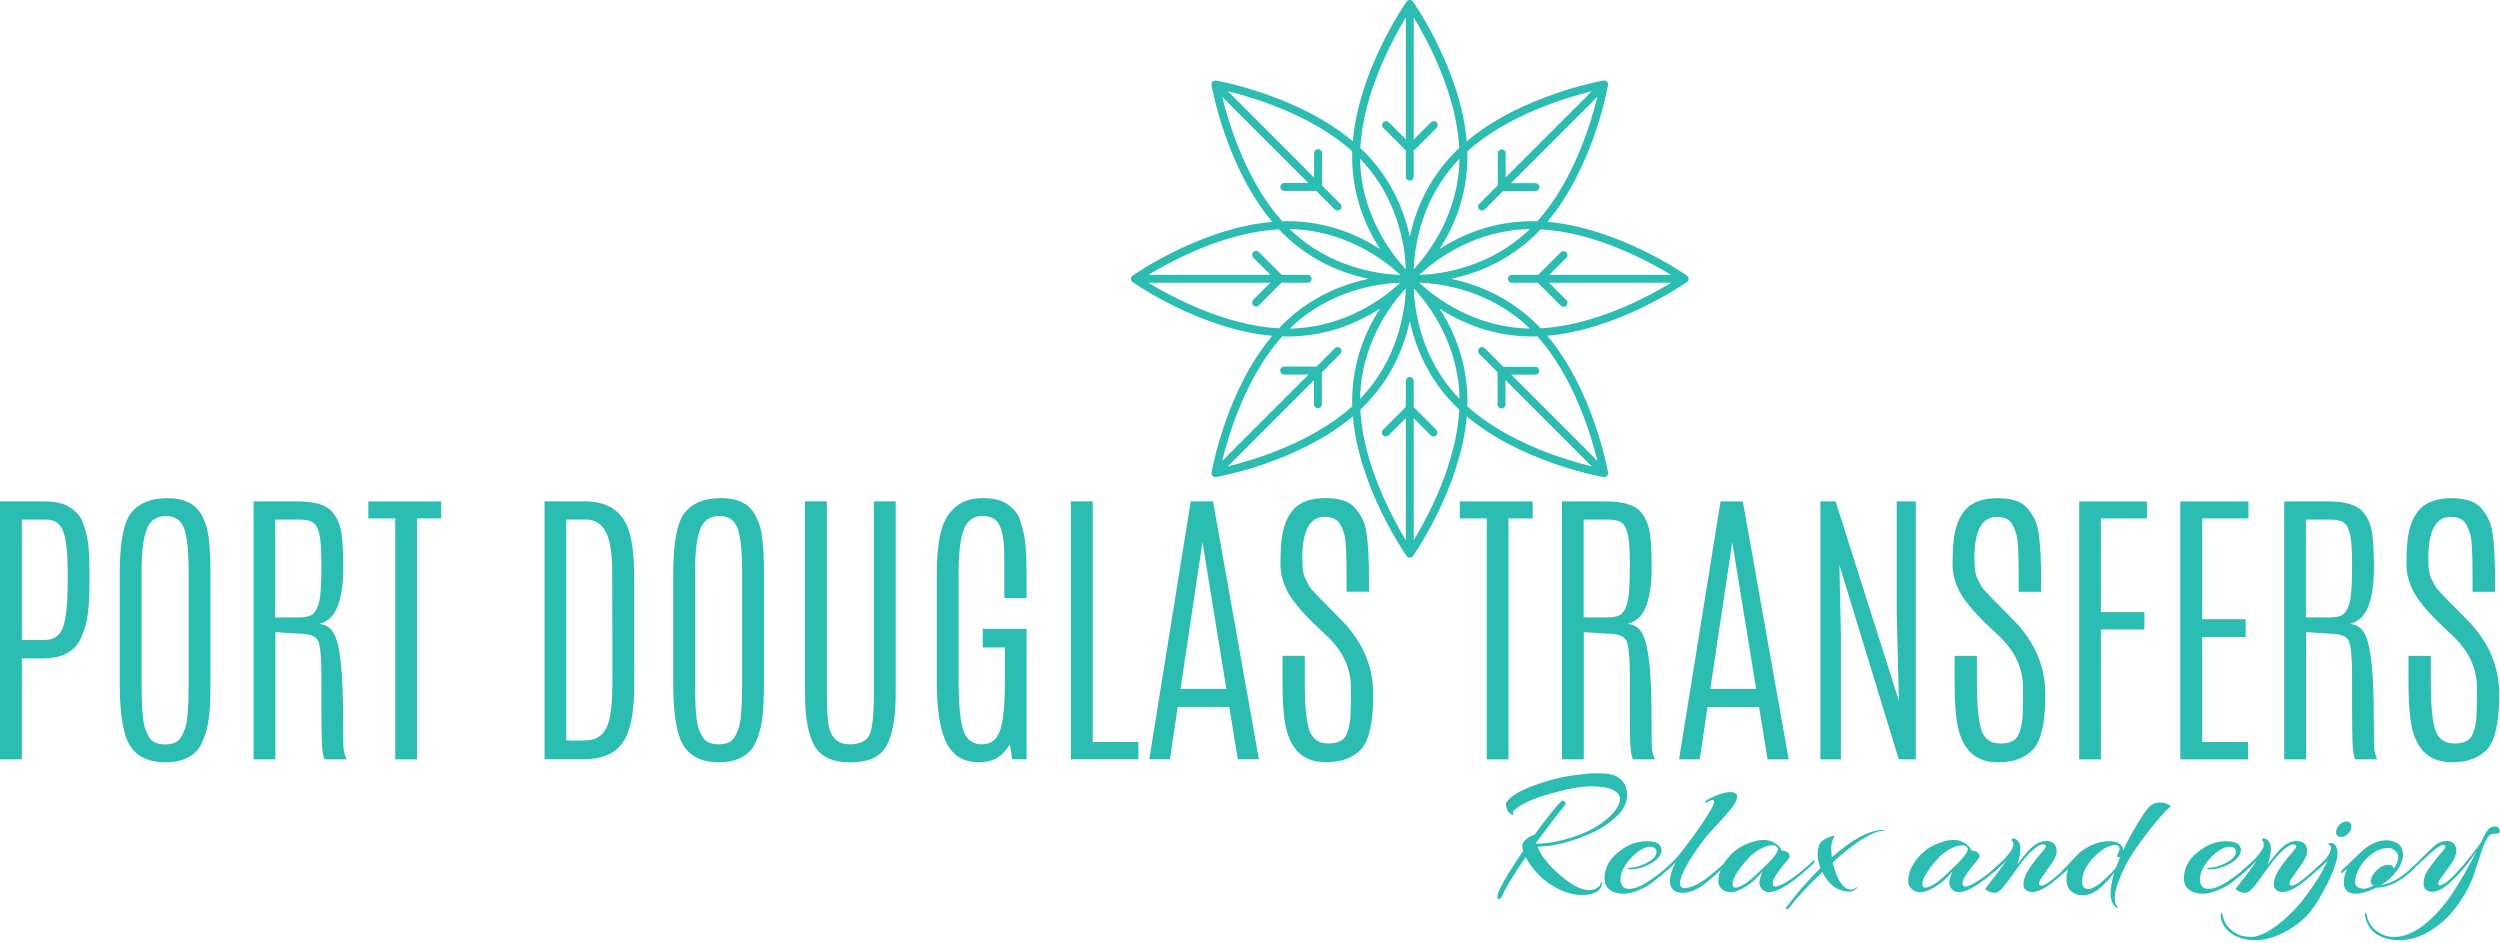 <svg viewBox="0 0 350 132" version="1.1" xmlns="http://www.w3.org/2000/svg">
  <g id="Artboard" stroke="none" stroke-width="1" fill="none" fill-rule="evenodd">
    <g id="Group" fill="#2BBCB2">
      <path
        d="M9.479,81.093 L9.479,80.128 C9.479,77.474 9.278,75.58 8.874,74.444 C8.469,73.31 7.659,72.741 6.442,72.741 L3.056,72.741 L3.056,89.588 L6.298,89.588 C7.556,89.588 8.401,88.985 8.832,87.789 C9.263,86.592 9.479,84.361 9.479,81.093 L9.479,81.093 Z M0,70.197 L6.277,70.197 C7.755,70.197 8.922,70.471 9.777,71.024 C10.63,71.579 11.203,72.2 11.49,72.885 C11.982,74.115 12.278,75.313 12.383,76.476 C12.485,77.638 12.535,79.04 12.535,80.681 L12.535,81.051 C12.535,84.184 12.341,86.391 11.952,87.678 C11.562,88.965 11.12,89.888 10.628,90.45 C9.629,91.599 8.116,92.172 6.093,92.172 L3.056,92.172 L3.056,106.31 L0,106.31 L0,70.197 Z"
        id="Fill-67"></path>
      <path
        d="M26.408,80.046 C26.408,77.174 26.199,75.156 25.781,73.993 C25.363,72.831 24.511,72.249 23.227,72.249 C21.94,72.249 21.052,72.844 20.56,74.041 C20.066,75.239 19.82,77.235 19.82,80.026 L19.82,95.661 C19.82,98.984 19.992,101.111 20.333,102.041 C20.676,102.972 21.054,103.567 21.472,103.826 C21.888,104.087 22.439,104.218 23.122,104.218 C23.808,104.218 24.355,104.087 24.766,103.826 C25.175,103.567 25.552,102.972 25.894,102.049 C26.236,101.126 26.408,98.999 26.408,95.661 L26.408,80.046 Z M16.763,80.292 C16.763,75.929 17.309,73.077 18.405,71.742 C19.5,70.408 21.181,69.746 23.451,69.746 C25.724,69.746 27.289,70.484 28.152,71.962 C28.724,72.959 29.087,74.122 29.238,75.45 C29.388,76.778 29.464,78.391 29.464,80.292 L29.464,95.661 C29.464,98.794 29.275,100.996 28.9,102.275 C28.524,103.553 28.104,104.47 27.638,105.016 C26.654,106.153 25.156,106.719 23.144,106.719 C20.148,106.719 18.274,105.426 17.523,102.841 C17.016,101.146 16.763,98.753 16.763,95.661 L16.763,80.292 Z"
        id="Fill-68"></path>
      <path
        d="M44.997,78.918 C44.997,77.098 44.91,75.766 44.74,74.917 C44.569,74.067 44.283,73.495 43.878,73.192 C43.476,72.892 42.833,72.741 41.96,72.741 L38.532,72.741 L38.532,86.448 L41.734,86.448 C42.775,86.448 43.482,86.27 43.859,85.915 C44.235,85.558 44.519,84.964 44.708,84.137 C44.899,83.307 44.997,81.659 44.997,79.184 L44.997,78.918 Z M35.497,70.197 L41.632,70.197 C44.107,70.197 45.764,70.717 46.595,71.756 C47.227,72.537 47.627,73.486 47.797,74.616 C47.969,75.744 48.054,77.385 48.054,79.534 C48.054,81.68 47.803,83.431 47.305,84.791 C46.806,86.155 45.946,87.001 44.73,87.33 C45.209,87.412 45.614,87.556 45.94,87.768 C46.269,87.979 46.563,88.342 46.822,88.848 C47.63,90.421 48.032,94.292 48.032,100.462 C48.032,103.02 48.056,104.489 48.104,104.879 C48.152,105.269 48.28,105.748 48.485,106.31 L45.448,106.31 C45.228,105.898 45.1,105.119 45.059,103.978 C45.017,102.835 44.997,101.015 44.997,98.513 L44.997,94.532 C44.997,92.015 44.843,90.415 44.534,89.732 C44.227,89.048 43.315,88.706 41.797,88.706 L38.554,88.499 L38.554,106.31 L35.497,106.31 L35.497,70.197 Z"
        id="Fill-69"></path>
      <polygon id="Fill-70"
               points="51.563 70.197 61.761 70.197 61.761 72.576 58.375 72.576 58.375 106.31 55.338 106.31 55.338 72.576 51.563 72.576"></polygon>
      <path
        d="M85.717,80.159 C85.717,77.531 85.417,75.637 84.814,74.475 C84.212,73.312 83.268,72.733 81.983,72.733 L79.273,72.733 L79.273,103.673 L81.798,103.673 C83.494,103.673 84.602,102.901 85.122,101.355 C85.534,100.081 85.737,98.181 85.737,95.649 L85.717,80.159 Z M76.238,70.186 L81.798,70.186 C85.04,70.186 87.106,71.514 87.994,74.168 C88.514,75.713 88.776,77.821 88.776,80.488 L88.795,95.958 C88.795,99.72 88.262,102.38 87.193,103.947 C86.126,105.513 84.286,106.299 81.674,106.299 L76.238,106.299 L76.238,70.186 Z"
        id="Fill-71"></path>
      <path
        d="M103.898,80.035 C103.898,77.163 103.689,75.145 103.273,73.983 C102.855,72.82 102.003,72.239 100.717,72.239 C99.43,72.239 98.542,72.833 98.05,74.031 C97.556,75.228 97.309,77.224 97.309,80.015 L97.309,95.651 C97.309,98.975 97.482,101.102 97.823,102.032 C98.166,102.961 98.544,103.558 98.962,103.817 C99.38,104.076 99.931,104.206 100.612,104.206 C101.298,104.206 101.844,104.076 102.256,103.817 C102.665,103.558 103.042,102.961 103.384,102.038 C103.725,101.115 103.898,98.988 103.898,95.651 L103.898,80.035 Z M94.253,80.281 C94.253,75.918 94.8,73.066 95.894,71.732 C96.99,70.399 98.67,69.735 100.941,69.735 C103.214,69.735 104.779,70.473 105.641,71.951 C106.214,72.95 106.577,74.111 106.728,75.439 C106.88,76.767 106.954,78.38 106.954,80.281 L106.954,95.651 C106.954,98.784 106.764,100.984 106.39,102.265 C106.014,103.545 105.594,104.459 105.128,105.008 C104.143,106.142 102.646,106.71 100.634,106.71 C97.638,106.71 95.764,105.417 95.013,102.833 C94.506,101.135 94.253,98.742 94.253,95.651 L94.253,80.281 Z"
        id="Fill-72"></path>
      <path
        d="M122.343,70.186 L125.4,70.186 L125.4,97.025 C125.4,100.417 124.969,102.88 124.107,104.42 C123.245,105.957 121.571,106.73 119.08,106.73 C116.592,106.73 114.905,105.957 114.023,104.411 C113.141,102.865 112.699,100.403 112.699,97.025 L112.699,70.186 L115.756,70.186 L115.756,96.922 C115.756,99.426 115.867,101.093 116.085,101.929 C116.496,103.447 117.454,104.206 118.958,104.206 C120.188,104.206 121.062,103.852 121.573,103.146 C122.086,102.441 122.343,100.377 122.343,96.944 L122.343,70.186 Z"
        id="Fill-73"></path>
      <path
        d="M131.145,80.753 C131.145,77.02 131.515,74.42 132.254,72.957 C133.32,70.809 135.079,69.735 137.527,69.735 C139.1,69.735 140.304,70.042 141.138,70.658 C141.972,71.274 142.512,71.945 142.76,72.67 C143.226,74.024 143.502,75.311 143.589,76.534 C143.679,77.757 143.722,79.153 143.722,80.712 L143.722,83.729 L140.605,83.729 L140.605,78.148 C140.605,76.097 140.4,74.598 139.989,73.654 C139.579,72.709 138.761,72.239 137.537,72.239 C136.312,72.239 135.449,72.846 134.951,74.072 C134.452,75.295 134.202,77.416 134.202,80.424 L134.202,95.159 C134.202,98.563 134.422,100.924 134.859,102.236 C135.297,103.552 136.157,104.206 137.444,104.206 C138.73,104.206 139.593,103.545 140.03,102.217 C140.468,100.889 140.686,98.551 140.686,95.198 L140.686,90.643 L137.59,90.643 L137.59,88.038 L143.722,88.038 L143.722,106.299 L141.713,106.299 L141.384,104.206 C140.879,105.056 140.283,105.685 139.599,106.094 C138.915,106.505 138.034,106.71 136.954,106.71 C134.927,106.71 133.455,105.82 132.53,104.05 C131.607,102.277 131.145,99.391 131.145,95.383 L131.145,80.753 Z"
        id="Fill-74"></path>
      <polygon id="Fill-75" points="149.92 70.186 152.977 70.186 152.977 103.878 159.379 103.878 159.379 106.299 149.92 106.299"></polygon>
      <path
        d="M171.691,96.45 L168.367,76.014 L168.325,76.014 L165.269,96.45 L171.691,96.45 Z M166.705,70.186 L169.823,70.186 L176.245,106.299 L173.291,106.299 L172.1,98.975 L164.879,98.975 L163.791,106.299 L160.899,106.299 L166.705,70.186 Z"
        id="Fill-76"></path>
      <path
        d="M179.404,75.727 C179.611,73.771 180.188,72.28 181.139,71.261 C182.089,70.242 183.577,69.735 185.602,69.735 C187.627,69.735 189.035,70.242 189.83,71.252 C190.267,71.801 190.61,72.347 190.855,72.894 C191.376,74.002 191.641,76.643 191.655,80.817 L191.655,82.845 L188.515,82.845 L188.515,80.59 C188.515,77.416 188.413,75.494 188.208,74.823 C188.004,74.153 187.792,73.647 187.572,73.305 C187.174,72.676 186.464,72.361 185.436,72.361 C183.36,72.361 182.319,74.296 182.319,78.169 C182.319,79.521 182.45,80.44 182.711,80.925 C182.97,81.411 183.164,81.794 183.295,82.066 C183.423,82.34 184.294,83.285 185.909,84.898 L187.879,86.888 C190.792,89.886 192.251,93.317 192.251,97.196 C192.251,101.074 191.694,103.632 190.577,104.864 C189.464,106.096 187.81,106.71 185.624,106.71 C182.258,106.71 180.323,104.679 179.815,100.617 C179.637,99.247 179.55,97.564 179.55,95.568 L179.55,91.815 L182.668,91.815 L182.668,95.507 C182.668,98.762 182.883,101.004 183.314,102.238 C183.745,103.466 184.622,104.085 185.95,104.085 C187.276,104.085 188.123,103.68 188.484,102.88 C188.848,102.08 189.046,101.115 189.079,99.979 C189.114,98.844 189.131,97.628 189.131,96.328 C189.131,93.646 188.071,91.273 185.95,89.207 L183.858,87.217 C182.025,85.425 180.802,83.912 180.186,82.691 C179.57,81.465 179.262,80.22 179.262,78.955 C179.262,77.69 179.31,76.615 179.404,75.727"
        id="Fill-77"></path>
      <polygon id="Fill-78"
               points="204.373 70.197 214.572 70.197 214.572 72.576 211.185 72.576 211.185 106.31 208.15 106.31 208.15 72.576 204.373 72.576"></polygon>
      <path
        d="M228.177,78.918 C228.177,77.098 228.09,75.766 227.92,74.917 C227.747,74.067 227.46,73.495 227.055,73.192 C226.653,72.892 226.015,72.741 225.14,72.741 L221.711,72.741 L221.711,86.446 L224.913,86.446 C225.954,86.446 226.659,86.27 227.036,85.915 C227.412,85.558 227.696,84.964 227.887,84.137 C228.079,83.307 228.177,81.659 228.177,79.184 L228.177,78.918 Z M218.674,70.197 L224.811,70.197 C227.286,70.197 228.941,70.717 229.774,71.756 C230.404,72.535 230.807,73.486 230.976,74.616 C231.146,75.744 231.233,77.385 231.233,79.534 C231.233,81.68 230.983,83.431 230.482,84.791 C229.983,86.155 229.126,87.001 227.909,87.33 C228.388,87.412 228.79,87.554 229.119,87.768 C229.446,87.979 229.742,88.342 230.001,88.848 C230.809,90.421 231.211,94.294 231.211,100.462 C231.211,103.02 231.235,104.489 231.283,104.879 C231.331,105.269 231.46,105.748 231.662,106.31 L228.627,106.31 C228.407,105.898 228.277,105.119 228.235,103.976 C228.194,102.835 228.177,101.015 228.177,98.512 L228.177,94.532 C228.177,92.015 228.022,90.415 227.713,89.732 C227.406,89.048 226.493,88.706 224.974,88.706 L221.732,88.499 L221.732,106.31 L218.674,106.31 L218.674,70.197 Z"
        id="Fill-79"></path>
      <path
        d="M245.863,96.461 L242.538,76.025 L242.497,76.025 L239.441,96.461 L245.863,96.461 Z M240.877,70.197 L243.995,70.197 L250.417,106.31 L247.463,106.31 L246.272,98.984 L239.051,98.984 L237.962,106.31 L235.069,106.31 L240.877,70.197 Z"
        id="Fill-80"></path>
      <polygon id="Fill-81"
               points="265.539 70.197 268.206 70.197 268.206 106.31 265.827 106.31 257.516 79.103 257.724 88.869 257.724 106.31 254.85 106.31 254.85 70.197 256.983 70.197 265.848 98.124 265.539 85.689"></polygon>
      <path
        d="M273.5,75.737 C273.705,73.78 274.284,72.289 275.234,71.27 C276.187,70.251 277.674,69.746 279.696,69.746 C281.721,69.746 283.132,70.251 283.924,71.263 C284.362,71.812 284.704,72.359 284.95,72.907 C285.47,74.013 285.738,76.654 285.751,80.825 L285.751,82.856 L282.612,82.856 L282.612,80.601 C282.612,77.427 282.509,75.504 282.302,74.834 C282.098,74.163 281.887,73.658 281.666,73.317 C281.271,72.687 280.561,72.371 279.533,72.371 C277.454,72.371 276.414,74.307 276.414,78.178 C276.414,79.534 276.544,80.45 276.805,80.934 C277.065,81.42 277.258,81.805 277.389,82.077 C277.519,82.351 278.392,83.294 280.006,84.909 L281.976,86.899 C284.889,89.895 286.345,93.328 286.345,97.207 C286.345,101.085 285.788,103.643 284.675,104.873 C283.559,106.103 281.906,106.721 279.718,106.721 C276.352,106.721 274.417,104.688 273.912,100.626 C273.733,99.258 273.644,97.575 273.644,95.579 L273.644,91.824 L276.764,91.824 L276.764,95.518 C276.764,98.772 276.979,101.015 277.411,102.247 C277.839,103.477 278.719,104.093 280.047,104.093 C281.373,104.093 282.218,103.691 282.579,102.889 C282.943,102.09 283.143,101.126 283.176,99.99 C283.21,98.855 283.225,97.638 283.225,96.336 C283.225,93.657 282.167,91.284 280.047,89.218 L277.952,87.227 C276.119,85.434 274.896,83.925 274.28,82.699 C273.666,81.476 273.357,80.231 273.357,78.966 C273.357,77.699 273.405,76.625 273.5,75.737"
        id="Fill-82"></path>
      <polygon id="Fill-83"
               points="291.085 70.197 300.566 70.197 300.566 72.576 294.121 72.576 294.121 85.689 300.218 85.689 300.218 88.129 294.121 88.129 294.121 106.31 291.085 106.31"></polygon>
      <polygon id="Fill-84"
               points="305.242 70.197 314.784 70.197 314.784 72.576 308.301 72.576 308.301 86.694 314.394 86.694 314.394 89.176 308.301 89.176 308.301 103.886 314.723 103.886 314.723 106.31 305.242 106.31"></polygon>
      <path
        d="M329.29,78.918 C329.29,77.098 329.207,75.766 329.035,74.917 C328.863,74.067 328.578,73.495 328.173,73.192 C327.77,72.892 327.13,72.741 326.255,72.741 L322.828,72.741 L322.828,86.446 L326.028,86.446 C327.069,86.446 327.777,86.27 328.151,85.915 C328.53,85.558 328.813,84.964 329.004,84.137 C329.194,83.307 329.29,81.659 329.29,79.184 L329.29,78.918 Z M319.791,70.197 L325.926,70.197 C328.401,70.197 330.056,70.717 330.892,71.756 C331.519,72.535 331.921,73.486 332.091,74.616 C332.261,75.744 332.348,77.385 332.348,79.534 C332.348,81.68 332.098,83.431 331.599,84.791 C331.101,86.155 330.241,87.001 329.024,87.33 C329.503,87.412 329.906,87.554 330.234,87.768 C330.563,87.979 330.857,88.342 331.116,88.848 C331.924,90.421 332.329,94.294 332.329,100.462 C332.329,103.02 332.353,104.489 332.401,104.879 C332.449,105.269 332.575,105.748 332.779,106.31 L329.742,106.31 C329.523,105.898 329.394,105.119 329.353,103.976 C329.312,102.835 329.29,101.015 329.29,98.512 L329.29,94.532 C329.29,92.015 329.137,90.415 328.83,89.732 C328.521,89.048 327.609,88.706 326.091,88.706 L322.848,88.499 L322.848,106.31 L319.791,106.31 L319.791,70.197 Z"
        id="Fill-85"></path>
      <path
        d="M337.047,75.737 C337.251,73.78 337.83,72.289 338.779,71.27 C339.733,70.251 341.22,69.746 343.245,69.746 C345.269,69.746 346.678,70.251 347.47,71.263 C347.908,71.812 348.249,72.359 348.496,72.907 C349.016,74.013 349.284,76.654 349.297,80.825 L349.297,82.856 L346.157,82.856 L346.157,80.601 C346.157,77.427 346.055,75.504 345.851,74.834 C345.643,74.163 345.433,73.658 345.213,73.317 C344.816,72.687 344.107,72.371 343.079,72.371 C341,72.371 339.961,74.307 339.961,78.178 C339.961,79.534 340.09,80.45 340.349,80.934 C340.61,81.42 340.804,81.805 340.937,82.077 C341.066,82.351 341.938,83.294 343.552,84.909 L345.522,86.899 C348.434,89.895 349.891,93.328 349.891,97.207 C349.891,101.085 349.334,103.643 348.221,104.873 C347.105,106.103 345.452,106.721 343.264,106.721 C339.898,106.721 337.965,104.688 337.458,100.626 C337.28,99.258 337.19,97.575 337.19,95.579 L337.19,91.824 L340.31,91.824 L340.31,95.518 C340.31,98.772 340.525,101.015 340.956,102.247 C341.385,103.477 342.265,104.093 343.591,104.093 C344.919,104.093 345.765,103.691 346.125,102.889 C346.488,102.09 346.688,101.126 346.721,99.99 C346.756,98.855 346.774,97.638 346.774,96.336 C346.774,93.657 345.713,91.284 343.591,89.218 L341.501,87.227 C339.666,85.434 338.442,83.925 337.826,82.699 C337.212,81.476 336.903,80.231 336.903,78.966 C336.903,77.699 336.951,76.625 337.047,75.737"
        id="Fill-86"></path>
      <path
        d="M215.698,45.966 C215.528,45.785 215.358,45.607 215.182,45.433 C211.267,41.516 206.7,39.79 203.177,39.037 C206.7,38.281 211.267,36.555 215.182,32.636 C215.358,32.462 215.528,32.284 215.698,32.105 C223.278,32.508 230.793,36.559 233.966,38.484 L216.901,38.484 L219.286,36.097 C219.501,35.882 219.501,35.534 219.286,35.318 C219.07,35.103 218.722,35.103 218.506,35.318 L215.339,38.484 L211.664,38.484 C211.359,38.484 211.113,38.73 211.113,39.034 C211.113,39.339 211.359,39.587 211.664,39.587 L215.306,39.587 L218.504,42.785 C218.613,42.895 218.752,42.949 218.896,42.949 C219.035,42.949 219.176,42.895 219.286,42.785 C219.501,42.572 219.501,42.222 219.286,42.006 L216.867,39.587 L233.966,39.587 C230.793,41.512 223.28,45.561 215.698,45.966 L215.698,45.966 Z M214.485,46.554 L214.485,46.301 L214.487,46.304 L214.485,46.554 Z M223.637,64.521 L211.572,52.454 L214.942,52.454 C215.247,52.454 215.495,52.208 215.495,51.903 C215.495,51.598 215.247,51.35 214.942,51.35 L210.466,51.35 L207.869,48.753 C207.654,48.537 207.303,48.537 207.09,48.753 C206.872,48.968 206.872,49.317 207.09,49.532 L209.663,52.105 L209.663,56.634 C209.663,56.936 209.909,57.184 210.213,57.184 C210.518,57.184 210.765,56.936 210.765,56.634 L210.765,53.209 L222.858,65.303 C219.255,64.423 211.078,61.976 205.427,56.893 C205.435,56.646 205.442,56.401 205.442,56.153 C205.442,50.629 203.491,46.23 201.549,43.217 C204.564,45.154 208.964,47.105 214.485,47.105 L214.489,47.105 C214.736,47.105 214.981,47.098 215.228,47.089 C220.307,52.737 222.755,60.916 223.637,64.521 L223.637,64.521 Z M197.928,40.621 C197.931,40.545 197.935,40.473 197.937,40.404 C197.987,40.452 198.042,40.502 198.098,40.552 C200.11,42.768 204.221,48.217 204.331,55.841 C199.02,50.37 198.07,43.613 197.928,40.621 L197.928,40.621 Z M197.922,75.631 L197.922,58.565 L200.308,60.951 C200.415,61.057 200.556,61.112 200.698,61.112 C200.839,61.112 200.981,61.057 201.087,60.951 C201.303,60.733 201.303,60.384 201.087,60.169 L197.922,57.004 L197.922,53.329 C197.922,53.024 197.676,52.778 197.371,52.778 C197.064,52.778 196.818,53.024 196.818,53.329 L196.818,56.969 L193.618,60.169 C193.402,60.382 193.402,60.733 193.618,60.948 C193.834,61.164 194.184,61.164 194.399,60.948 L196.818,58.53 L196.818,75.631 C194.894,72.458 190.845,64.946 190.44,57.363 C190.62,57.193 190.799,57.021 190.973,56.847 C194.879,52.941 196.611,48.45 197.371,44.947 C198.129,48.45 199.862,52.941 203.77,56.845 C203.944,57.021 204.12,57.193 204.301,57.361 C203.898,64.943 199.849,72.458 197.922,75.631 L197.922,75.631 Z M196.644,40.552 C196.698,40.5 196.753,40.45 196.805,40.402 C196.805,40.473 196.81,40.545 196.812,40.621 C196.668,43.613 195.721,50.373 190.411,55.841 C190.52,48.215 194.63,42.766 196.644,40.552 L196.644,40.552 Z M189.314,56.893 C183.669,61.97 175.488,64.419 171.885,65.303 L183.952,53.235 L183.952,56.607 C183.952,56.912 184.198,57.158 184.503,57.158 C184.808,57.158 185.056,56.912 185.056,56.607 L185.056,52.132 L187.653,49.532 C187.869,49.317 187.869,48.968 187.653,48.753 C187.437,48.537 187.087,48.537 186.874,48.753 L184.3,51.326 L179.774,51.326 C179.469,51.326 179.221,51.572 179.221,51.877 C179.221,52.182 179.469,52.43 179.774,52.43 L183.197,52.43 L171.103,64.523 C171.983,60.92 174.429,52.743 179.513,47.092 C179.759,47.098 180.007,47.107 180.253,47.107 L180.256,46.554 L180.256,47.107 C185.776,47.107 190.176,45.154 193.191,43.217 C191.252,46.23 189.301,50.629 189.301,56.153 C189.301,56.401 189.308,56.646 189.314,56.893 L189.314,56.893 Z M160.775,39.587 L177.839,39.587 L175.457,41.971 C175.24,42.187 175.24,42.535 175.457,42.751 C175.564,42.859 175.705,42.914 175.847,42.914 C175.988,42.914 176.13,42.859 176.237,42.751 L179.4,39.587 L183.077,39.587 C183.382,39.587 183.63,39.342 183.63,39.037 C183.63,38.732 183.382,38.484 183.077,38.484 L179.437,38.484 L176.237,35.281 C176.021,35.068 175.67,35.068 175.457,35.281 C175.24,35.499 175.24,35.847 175.457,36.063 L177.876,38.484 L160.775,38.484 C163.947,36.559 171.458,32.51 179.043,32.105 C179.212,32.285 179.384,32.464 179.559,32.638 C183.475,36.555 188.04,38.281 191.561,39.037 C188.043,39.79 183.475,41.516 179.559,45.433 C179.384,45.607 179.212,45.788 179.045,45.966 C171.462,45.564 163.947,41.512 160.775,39.587 L160.775,39.587 Z M171.103,13.55 L183.168,25.615 L179.8,25.615 C179.493,25.615 179.247,25.863 179.247,26.168 C179.247,26.471 179.493,26.719 179.8,26.719 L184.272,26.719 L186.874,29.318 C186.98,29.427 187.122,29.479 187.263,29.479 C187.405,29.479 187.546,29.427 187.653,29.318 C187.869,29.103 187.869,28.754 187.653,28.539 L185.08,25.966 L185.08,21.438 C185.08,21.133 184.831,20.886 184.529,20.886 C184.224,20.886 183.976,21.133 183.976,21.438 L183.976,24.862 L171.885,12.768 C175.488,13.65 183.662,16.095 189.314,21.176 C189.305,21.424 189.299,21.67 189.299,21.916 C189.299,27.442 191.249,31.842 193.191,34.855 C190.176,32.914 185.776,30.964 180.253,30.964 C180.005,30.964 179.759,30.973 179.513,30.979 C174.436,25.332 171.985,17.155 171.103,13.55 L171.103,13.55 Z M196.011,39.596 C195.958,39.648 195.906,39.705 195.854,39.761 C193.64,41.775 188.189,45.888 180.564,45.997 C186.079,40.637 192.869,39.718 195.808,39.587 C195.878,39.592 195.943,39.594 196.011,39.596 L196.011,39.596 Z M195.808,38.484 C192.867,38.353 186.077,37.434 180.564,32.075 C188.189,32.183 193.64,36.296 195.854,38.309 C195.906,38.368 195.96,38.423 196.011,38.477 C195.943,38.477 195.878,38.479 195.808,38.484 L195.808,38.484 Z M196.812,37.452 C196.81,37.526 196.805,37.598 196.805,37.67 C196.753,37.619 196.698,37.569 196.644,37.519 C194.63,35.303 190.52,29.851 190.409,22.228 C195.721,27.698 196.668,34.461 196.812,37.452 L196.812,37.452 Z M196.818,2.441 L196.818,19.504 L194.434,17.12 C194.219,16.905 193.87,16.905 193.655,17.12 C193.44,17.336 193.44,17.686 193.655,17.902 L196.818,21.065 L196.818,24.742 C196.818,25.047 197.064,25.293 197.369,25.293 C197.674,25.293 197.922,25.047 197.922,24.742 L197.922,21.102 L201.125,17.902 C201.34,17.686 201.34,17.336 201.125,17.12 C200.909,16.905 200.558,16.905 200.343,17.12 L197.922,19.541 L197.922,2.438 C199.847,5.61 203.896,13.119 204.301,20.708 C204.12,20.878 203.944,21.047 203.77,21.224 C199.862,25.13 198.129,29.621 197.371,33.123 C196.611,29.621 194.879,25.13 190.973,21.224 C190.799,21.047 190.618,20.878 190.44,20.708 C190.843,13.126 194.894,5.612 196.818,2.441 L196.818,2.441 Z M198.094,37.521 C198.04,37.571 197.987,37.622 197.937,37.67 C197.935,37.593 197.931,37.515 197.927,37.432 C198.07,34.437 199.02,27.696 204.331,22.229 C204.221,29.856 200.108,35.307 198.094,37.521 L198.094,37.521 Z M198.932,39.59 C201.871,39.718 208.661,40.637 214.176,45.997 C206.552,45.886 201.103,41.775 198.886,39.761 C198.832,39.705 198.78,39.648 198.73,39.596 C198.797,39.594 198.862,39.592 198.932,39.59 L198.932,39.59 Z M198.932,38.484 C198.862,38.479 198.797,38.477 198.73,38.477 C198.78,38.423 198.832,38.368 198.884,38.312 C201.101,36.298 206.552,32.186 214.176,32.075 C208.659,37.434 201.869,38.353 198.932,38.484 L198.932,38.484 Z M205.427,21.178 C211.073,16.099 219.253,13.65 222.858,12.768 L210.791,24.833 L210.791,21.461 C210.791,21.157 210.545,20.91 210.237,20.91 C209.933,20.91 209.687,21.157 209.687,21.461 L209.687,25.937 L207.09,28.537 C206.872,28.752 206.872,29.103 207.09,29.316 C207.196,29.425 207.338,29.479 207.479,29.479 C207.621,29.479 207.76,29.425 207.869,29.316 L210.44,26.745 L214.966,26.745 C215.271,26.745 215.519,26.497 215.519,26.192 C215.519,25.887 215.271,25.641 214.966,25.641 L211.546,25.639 L223.637,13.547 C222.755,17.153 220.307,25.332 215.228,30.979 C214.981,30.973 214.733,30.964 214.485,30.964 C208.964,30.964 204.562,32.914 201.549,34.857 C203.491,31.842 205.442,27.442 205.442,21.916 C205.442,21.67 205.435,21.424 205.427,21.178 L205.427,21.178 Z M236.393,38.912 C236.39,38.9 236.384,38.891 236.382,38.878 C236.373,38.849 236.364,38.823 236.351,38.797 C236.345,38.784 236.338,38.773 236.332,38.76 C236.316,38.736 236.301,38.715 236.286,38.693 C236.277,38.682 236.268,38.671 236.26,38.662 C236.236,38.638 236.212,38.614 236.186,38.595 C236.181,38.593 236.177,38.586 236.171,38.581 C236.171,38.581 236.166,38.579 236.164,38.577 C235.681,38.24 226.496,31.909 216.625,31.06 C223.03,23.451 225.039,12.418 225.126,11.919 C225.129,11.913 225.126,11.906 225.126,11.897 C225.133,11.867 225.135,11.834 225.133,11.802 C225.133,11.789 225.131,11.773 225.129,11.76 C225.126,11.732 225.12,11.706 225.114,11.68 C225.111,11.666 225.107,11.654 225.102,11.64 C225.092,11.612 225.081,11.586 225.068,11.562 C225.061,11.551 225.057,11.541 225.051,11.529 C225.028,11.495 225.003,11.462 224.974,11.431 C224.944,11.401 224.909,11.377 224.876,11.355 C224.865,11.349 224.854,11.344 224.843,11.338 C224.818,11.325 224.791,11.312 224.765,11.303 C224.752,11.299 224.739,11.294 224.724,11.292 C224.7,11.286 224.674,11.279 224.648,11.277 C224.633,11.275 224.619,11.272 224.604,11.272 C224.571,11.27 224.539,11.272 224.508,11.279 C224.502,11.279 224.493,11.279 224.489,11.279 C223.988,11.366 212.953,13.376 205.346,19.781 C204.497,9.912 198.164,0.725 197.829,0.244 L197.829,0.241 C197.826,0.241 197.824,0.237 197.822,0.235 C197.82,0.231 197.813,0.226 197.809,0.222 C197.789,0.196 197.767,0.169 197.743,0.148 C197.733,0.137 197.722,0.13 197.711,0.122 C197.691,0.104 197.668,0.089 197.646,0.076 C197.632,0.067 197.622,0.061 197.608,0.056 C197.582,0.043 197.554,0.032 197.528,0.026 C197.515,0.022 197.504,0.017 197.493,0.015 C197.454,0.006 197.413,0 197.369,0 C197.328,0 197.286,0.006 197.247,0.015 C197.236,0.017 197.223,0.022 197.212,0.026 C197.184,0.032 197.158,0.043 197.132,0.056 C197.119,0.061 197.108,0.067 197.095,0.076 C197.071,0.089 197.049,0.104 197.027,0.122 C197.017,0.13 197.008,0.137 196.997,0.148 C196.973,0.169 196.949,0.196 196.93,0.222 C196.927,0.226 196.921,0.231 196.918,0.235 C196.918,0.237 196.914,0.241 196.912,0.241 C196.912,0.244 196.912,0.244 196.912,0.244 C196.575,0.725 190.243,9.912 189.395,19.781 C181.786,13.376 170.753,11.368 170.254,11.281 C170.247,11.279 170.241,11.281 170.234,11.279 C170.201,11.275 170.169,11.272 170.136,11.272 C170.123,11.275 170.108,11.277 170.095,11.279 C170.069,11.281 170.043,11.286 170.016,11.292 C170.004,11.296 169.989,11.301 169.975,11.305 C169.949,11.314 169.923,11.327 169.899,11.34 C169.888,11.347 169.875,11.351 169.864,11.358 C169.831,11.379 169.799,11.403 169.768,11.434 C169.738,11.464 169.712,11.497 169.692,11.532 C169.686,11.541 169.681,11.551 169.675,11.562 C169.66,11.588 169.649,11.615 169.64,11.64 C169.636,11.656 169.631,11.666 169.629,11.682 C169.621,11.708 169.616,11.734 169.612,11.76 C169.612,11.776 169.61,11.789 169.607,11.802 C169.607,11.834 169.61,11.867 169.614,11.899 C169.614,11.906 169.614,11.913 169.614,11.919 C169.703,12.418 171.711,23.453 178.115,31.06 C168.245,31.909 159.062,38.242 158.578,38.577 C158.576,38.579 158.572,38.581 158.57,38.584 C158.566,38.588 158.561,38.593 158.557,38.597 C158.53,38.616 158.504,38.638 158.483,38.662 C158.474,38.673 158.465,38.682 158.456,38.693 C158.439,38.715 158.424,38.736 158.411,38.76 C158.404,38.773 158.398,38.784 158.391,38.797 C158.378,38.823 158.367,38.852 158.358,38.88 C158.357,38.891 158.352,38.902 158.35,38.912 C158.341,38.951 158.335,38.993 158.335,39.037 C158.335,39.078 158.341,39.119 158.35,39.158 C158.352,39.172 158.357,39.18 158.361,39.193 C158.369,39.222 158.378,39.248 158.391,39.274 C158.398,39.287 158.404,39.298 158.411,39.311 C158.424,39.335 158.439,39.357 158.456,39.378 C158.465,39.389 158.474,39.4 158.483,39.409 C158.504,39.433 158.53,39.455 158.557,39.476 C158.561,39.479 158.566,39.485 158.57,39.487 C158.572,39.489 158.576,39.491 158.578,39.494 C159.062,39.831 168.247,46.162 178.115,47.011 C171.711,54.62 169.703,65.653 169.614,66.152 C169.614,66.158 169.614,66.165 169.614,66.171 C169.61,66.204 169.607,66.236 169.607,66.269 C169.61,66.282 169.612,66.295 169.612,66.308 C169.616,66.337 169.621,66.363 169.629,66.389 C169.631,66.402 169.636,66.418 169.64,66.43 C169.649,66.457 169.66,66.483 169.675,66.509 C169.681,66.52 169.686,66.528 169.692,66.539 C169.712,66.574 169.738,66.606 169.768,66.637 C169.795,66.663 169.823,66.687 169.853,66.707 C169.873,66.722 169.895,66.731 169.917,66.742 C169.929,66.746 169.938,66.752 169.949,66.759 C169.973,66.768 169.999,66.774 170.025,66.781 C170.032,66.783 170.043,66.788 170.052,66.788 C170.086,66.796 170.123,66.8 170.158,66.8 C170.191,66.8 170.221,66.796 170.254,66.79 C170.753,66.702 181.788,64.693 189.397,58.291 C190.243,68.159 196.575,77.346 196.912,77.827 C196.914,77.827 196.914,77.827 196.914,77.827 C196.914,77.832 196.918,77.834 196.918,77.836 C196.923,77.84 196.927,77.845 196.93,77.849 C196.951,77.877 196.973,77.901 196.997,77.923 C197.008,77.932 197.017,77.94 197.029,77.949 C197.049,77.966 197.073,77.982 197.095,77.997 C197.108,78.002 197.119,78.01 197.132,78.014 C197.158,78.028 197.184,78.036 197.214,78.047 C197.226,78.049 197.236,78.054 197.247,78.056 C197.286,78.064 197.328,78.071 197.371,78.071 C197.413,78.071 197.454,78.064 197.493,78.056 C197.506,78.054 197.517,78.049 197.528,78.047 C197.556,78.036 197.582,78.028 197.608,78.014 C197.622,78.01 197.635,78.002 197.646,77.997 C197.668,77.982 197.691,77.966 197.713,77.949 C197.724,77.94 197.735,77.932 197.743,77.923 C197.767,77.901 197.791,77.877 197.811,77.849 C197.813,77.845 197.82,77.84 197.824,77.836 C197.824,77.834 197.829,77.832 197.829,77.827 C198.166,77.346 204.497,68.157 205.346,58.291 C212.954,64.693 223.988,66.702 224.489,66.79 C224.519,66.796 224.552,66.8 224.582,66.8 C224.585,66.798 224.586,66.798 224.589,66.8 C224.893,66.8 225.14,66.552 225.14,66.248 C225.14,66.219 225.131,66.191 225.126,66.163 C225.124,66.152 225.124,66.143 225.122,66.132 C225.118,66.113 225.118,66.091 225.114,66.073 C224.907,64.958 222.825,54.376 216.625,47.009 C226.493,46.162 235.681,39.829 236.164,39.494 L236.164,39.491 C236.166,39.491 236.171,39.487 236.171,39.487 C236.177,39.483 236.181,39.479 236.186,39.474 C236.212,39.455 236.236,39.433 236.26,39.409 C236.268,39.398 236.277,39.387 236.286,39.378 C236.301,39.357 236.316,39.333 236.332,39.309 C236.338,39.298 236.345,39.285 236.351,39.274 C236.364,39.248 236.373,39.22 236.382,39.191 C236.384,39.18 236.39,39.169 236.393,39.158 C236.402,39.119 236.406,39.078 236.406,39.034 C236.406,38.993 236.402,38.951 236.393,38.912 L236.393,38.912 Z"
        id="Fill-87"></path>
      <path
        d="M209.626,125.622 C209.626,124.821 210.83,122.662 213.238,119.148 C213.155,118.847 213.114,118.571 213.114,118.321 C213.114,118.068 213.323,117.776 213.741,117.441 C214.159,117.108 214.476,116.938 214.694,116.938 L214.77,116.938 C215.757,115.584 216.636,114.439 217.405,113.5 C218.175,112.564 218.626,112.096 218.761,112.096 C218.894,112.096 218.998,112.15 219.074,112.26 C219.151,112.368 219.188,112.482 219.188,112.597 C217.849,114.254 216.477,116.046 215.071,117.968 L215.121,118.144 L216.024,118.068 C217.295,117.985 218.676,117.698 220.165,117.204 C221.656,116.709 222.875,116.145 223.831,115.51 C225.804,114.171 226.792,112.941 226.792,111.819 C226.792,111.334 226.466,110.925 225.815,110.589 C225.159,110.257 224.14,110.087 222.752,110.087 C221.362,110.087 219.477,110.426 217.091,111.103 C214.707,111.783 213.046,112.523 212.11,113.326 C211.842,113.559 211.746,113.744 211.82,113.877 C211.897,114.012 211.909,114.088 211.86,114.103 C211.81,114.121 211.733,114.095 211.633,114.027 C211.282,113.827 211.058,113.577 210.967,113.276 C210.876,112.974 210.83,112.747 210.83,112.597 C210.83,112.446 210.871,112.338 210.956,112.27 C211.507,111.469 212.741,110.711 214.657,110 C216.573,109.29 218.343,108.82 219.965,108.593 C221.589,108.369 222.788,108.256 223.568,108.256 C224.345,108.256 224.989,108.306 225.499,108.406 C226.008,108.506 226.466,108.732 226.866,109.083 C227.487,109.604 227.795,110.331 227.795,111.267 C227.795,112.188 227.452,113.041 226.766,113.827 C226.08,114.613 225.198,115.321 224.119,115.948 C223.039,116.577 221.731,117.14 220.191,117.643 C218.399,118.229 216.751,118.521 215.247,118.521 C215.783,119.859 216.856,121.209 218.471,122.574 C220.086,123.937 221.421,124.618 222.475,124.618 C222.893,124.618 223.261,124.519 223.579,124.318 C223.896,124.118 224.081,123.868 224.132,123.565 C224.132,123.482 224.173,123.456 224.258,123.489 C224.29,123.541 224.308,123.582 224.308,123.615 C224.173,124.736 223.219,125.296 221.445,125.296 C220.426,125.296 219.364,125.03 218.258,124.495 C217.154,123.959 216.214,123.289 215.434,122.485 C214.657,121.684 214.043,120.854 213.59,120.001 C211.816,122.579 210.721,124.392 210.303,125.448 C210.203,125.716 210.064,125.848 209.889,125.848 C209.713,125.848 209.626,125.775 209.626,125.622"
        id="Fill-88"></path>
      <path
        d="M230.582,120.778 C231.468,120.295 231.912,119.801 231.912,119.298 C231.912,118.797 231.61,118.545 231.007,118.545 C230.724,118.545 230.423,118.621 230.105,118.771 C229.402,119.089 228.723,119.642 228.072,120.428 C227.269,121.399 226.866,122.302 226.866,123.138 C226.866,123.456 226.955,123.752 227.132,124.029 C227.305,124.305 227.619,124.445 228.072,124.445 C228.858,124.445 229.853,124.029 231.057,123.201 C232.263,122.372 233.301,121.54 234.17,120.704 C234.37,120.504 234.47,120.495 234.47,120.678 C234.47,120.796 234.42,120.896 234.32,120.981 C233.702,121.549 233.288,121.93 233.077,122.122 C232.868,122.316 232.455,122.657 231.836,123.152 C231.218,123.645 230.715,123.991 230.33,124.192 C229.143,124.812 228.133,125.122 227.305,125.122 C226.478,125.122 225.825,124.932 225.349,124.555 C224.872,124.181 224.633,123.656 224.633,122.988 C224.633,121.566 225.27,120.339 226.541,119.311 C227.811,118.283 229.143,117.767 230.53,117.767 C231.468,117.767 232.095,117.968 232.413,118.37 C232.546,118.571 232.613,118.784 232.613,119.011 C232.613,119.237 232.539,119.483 232.387,119.751 C232.087,120.269 231.523,120.726 230.693,121.118 C229.866,121.512 229.084,121.708 228.347,121.708 C228.063,121.708 227.909,121.682 227.883,121.632 C227.859,121.582 227.878,121.545 227.946,121.521 C228.013,121.495 228.105,121.481 228.222,121.481 C228.891,121.481 229.679,121.248 230.582,120.778"
        id="Fill-89"></path>
      <path
        d="M235.198,123.665 C235.198,124.118 235.424,124.344 235.877,124.344 C236.142,124.344 236.567,124.236 237.144,124.015 C237.721,123.8 238.47,123.323 239.391,122.585 C240.311,121.85 240.93,121.318 241.248,120.991 C241.565,120.667 241.757,120.506 241.824,120.515 C241.892,120.524 241.916,120.573 241.901,120.667 C241.883,120.759 241.842,120.839 241.774,120.904 C240.351,122.361 239.173,123.406 238.235,124.042 C237.298,124.677 236.428,124.995 235.626,124.995 C234.939,124.995 234.464,124.836 234.194,124.519 C233.926,124.2 233.793,123.833 233.793,123.415 C233.793,122.662 234.061,121.758 234.596,120.704 C233.626,121.743 233.14,122.076 233.14,121.708 C233.14,121.641 233.19,121.566 233.291,121.481 C234.079,120.846 234.923,119.925 235.826,118.721 C237.483,116.563 238.779,114.665 239.717,113.024 C239.883,112.706 239.967,112.473 239.967,112.323 C239.967,111.97 239.776,111.905 239.391,112.12 C238.955,112.338 238.72,112.423 238.687,112.371 C238.653,112.323 238.679,112.255 238.764,112.17 C239.164,111.87 239.717,111.585 240.418,111.317 C241.121,111.049 241.698,110.908 242.151,110.89 C242.854,110.89 243.205,111.108 243.205,111.543 C243.205,111.794 243.083,112.129 242.841,112.547 C242.597,112.967 241.903,113.798 240.758,115.044 C239.611,116.291 238.914,117.073 238.663,117.391 C236.939,119.65 235.842,121.449 235.374,122.788 C235.256,123.138 235.198,123.432 235.198,123.665"
        id="Fill-90"></path>
      <path
        d="M248.073,118.344 C247.722,118.344 247.304,118.453 246.819,118.671 C245.965,119.039 245.153,119.674 244.385,120.578 C243.164,122.017 242.552,123.071 242.552,123.741 C242.552,124.092 242.695,124.268 242.978,124.268 C243.213,124.268 243.603,124.118 244.145,123.815 C244.69,123.515 245.404,122.92 246.292,122.035 C246.342,121.984 246.533,121.799 246.869,121.481 C247.204,121.164 247.487,120.887 247.722,120.654 C248.508,119.833 248.902,119.244 248.902,118.884 C248.902,118.525 248.625,118.344 248.073,118.344 M249.906,120.829 C249.721,121.048 249.533,121.281 249.342,121.531 C249.148,121.782 248.906,122.126 248.615,122.561 C248.321,122.997 248.175,123.364 248.175,123.665 C248.175,123.965 248.303,124.118 248.562,124.118 C248.822,124.118 249.244,123.959 249.829,123.639 C251.001,122.973 252.298,121.967 253.72,120.628 C253.888,120.46 253.996,120.436 254.046,120.554 L254.046,120.654 C254.046,120.704 254.014,120.763 253.946,120.829 C251.068,123.541 248.976,124.895 247.672,124.895 C247.287,124.895 246.965,124.767 246.705,124.505 C246.446,124.246 246.318,123.941 246.318,123.591 C246.318,123.238 246.468,122.703 246.768,121.984 C246.015,122.92 245.207,123.645 244.348,124.155 C243.486,124.666 242.811,124.919 242.325,124.919 C241.842,124.919 241.426,124.773 241.084,124.481 C240.74,124.188 240.568,123.824 240.568,123.388 C240.568,122.152 241.121,120.939 242.227,119.751 C243.063,118.865 244.099,118.235 245.338,117.868 C245.889,117.685 246.431,117.591 246.956,117.591 C247.485,117.591 247.994,117.739 248.488,118.031 C248.98,118.325 249.294,118.671 249.429,119.074 C249.93,119.074 250.291,119.256 250.506,119.624 C250.541,119.674 250.559,119.76 250.559,119.875 C250.559,119.993 250.496,120.127 250.369,120.277 C250.246,120.428 250.088,120.613 249.906,120.829"
        id="Fill-91"></path>
      <path
        d="M250.356,127.279 L250.182,127.279 C250.064,127.279 250.006,127.255 250.006,127.205 C250.006,127.155 250.03,127.094 250.082,127.029 C251.571,125.036 253.169,123.197 254.876,121.507 L254.85,121.507 C254.599,120.839 254.473,120.21 254.473,119.624 C254.473,118.906 254.606,118.353 254.876,117.968 C255.059,117.718 255.44,117.471 256.017,117.228 C256.593,116.986 256.865,116.94 256.833,117.09 C256.816,117.123 256.798,117.156 256.783,117.19 C256.515,117.626 256.38,118.112 256.38,118.647 C256.38,119.182 256.406,119.642 256.456,120.027 C259.35,117.467 261.751,116.187 263.658,116.187 C263.793,116.187 263.86,116.202 263.86,116.237 C263.86,116.27 263.826,116.287 263.761,116.287 C262.622,116.287 260.883,117.208 258.54,119.047 C258.104,119.398 257.451,119.96 256.581,120.728 C256.766,121.566 257.025,122.326 257.36,123.014 C257.878,124.033 258.464,124.545 259.117,124.545 C259.467,124.545 259.72,124.445 259.87,124.242 C259.903,124.209 259.935,124.205 259.968,124.231 C260.003,124.255 260.003,124.283 259.968,124.318 C259.72,124.654 259.385,124.819 258.964,124.819 C257.31,124.819 256.029,123.909 255.126,122.084 C253.052,124.059 251.512,125.716 250.509,127.054 C250.409,127.205 250.356,127.279 250.356,127.279"
        id="Fill-92"></path>
      <path
        d="M274.65,118.344 C274.3,118.344 273.882,118.453 273.396,118.671 C272.542,119.039 271.73,119.674 270.962,120.578 C269.741,122.017 269.131,123.071 269.131,123.741 C269.131,124.092 269.273,124.268 269.556,124.268 C269.791,124.268 270.18,124.118 270.723,123.815 C271.267,123.515 271.983,122.92 272.869,122.035 C272.919,121.984 273.111,121.799 273.448,121.481 C273.781,121.164 274.064,120.887 274.3,120.654 C275.086,119.833 275.48,119.244 275.48,118.884 C275.48,118.525 275.203,118.344 274.65,118.344 M276.483,120.829 C276.298,121.048 276.111,121.281 275.919,121.531 C275.725,121.782 275.484,122.126 275.192,122.561 C274.898,122.997 274.752,123.364 274.752,123.665 C274.752,123.965 274.881,124.118 275.142,124.118 C275.401,124.118 275.821,123.959 276.407,123.639 C277.578,122.973 278.876,121.967 280.299,120.628 C280.465,120.46 280.574,120.436 280.626,120.554 L280.626,120.654 C280.626,120.704 280.591,120.763 280.524,120.829 C277.646,123.541 275.554,124.895 274.25,124.895 C273.864,124.895 273.544,124.767 273.283,124.505 C273.024,124.246 272.895,123.941 272.895,123.591 C272.895,123.238 273.046,122.703 273.346,121.984 C272.593,122.92 271.785,123.645 270.925,124.155 C270.063,124.666 269.39,124.919 268.903,124.919 C268.419,124.919 268.004,124.773 267.662,124.481 C267.318,124.188 267.148,123.824 267.148,123.388 C267.148,122.152 267.699,120.939 268.804,119.751 C269.64,118.865 270.677,118.235 271.915,117.868 C272.469,117.685 273.006,117.591 273.536,117.591 C274.06,117.591 274.572,117.739 275.066,118.031 C275.56,118.325 275.871,118.671 276.006,119.074 C276.507,119.074 276.868,119.256 277.086,119.624 C277.119,119.674 277.136,119.76 277.136,119.875 C277.136,119.993 277.073,120.127 276.947,120.277 C276.823,120.428 276.666,120.613 276.483,120.829"
        id="Fill-93"></path>
      <path
        d="M286.071,119.071 C286.304,118.806 286.421,118.597 286.421,118.444 C286.421,118.294 286.267,118.22 285.958,118.22 C285.648,118.22 285.159,118.512 284.49,119.098 C283.87,119.633 283.121,120.528 282.244,121.784 C281.366,123.038 280.728,123.887 280.337,124.331 C279.943,124.773 279.596,124.995 279.296,124.995 L279.194,124.995 C278.761,124.995 278.331,124.821 277.913,124.468 C278.016,124.318 278.257,123.991 278.643,123.491 C279.496,122.453 280.239,121.449 280.876,120.478 C280.156,121.199 279.544,121.758 279.043,122.158 C278.876,122.293 278.78,122.302 278.754,122.185 C278.73,122.067 278.767,121.963 278.867,121.871 C278.967,121.78 279.135,121.627 279.37,121.418 C279.603,121.209 279.76,121.072 279.833,121.005 C279.907,120.939 280.051,120.809 280.26,120.617 C280.469,120.423 280.624,120.269 280.724,120.151 C281.192,119.6 281.536,119.133 281.754,118.747 C281.836,118.545 281.875,118.348 281.867,118.157 C281.858,117.966 281.817,117.839 281.741,117.781 C281.666,117.721 281.636,117.65 281.654,117.567 C281.654,117.432 281.721,117.367 281.854,117.367 C281.922,117.367 281.995,117.384 282.08,117.417 C282.598,117.65 282.857,118.116 282.857,118.81 C282.857,119.503 282.707,120.245 282.407,121.031 C283.06,120.178 283.552,119.566 283.887,119.198 C284.756,118.229 285.609,117.741 286.448,117.741 C287.266,117.741 287.751,118.094 287.902,118.797 C287.919,118.897 287.928,119.052 287.928,119.261 C287.928,119.47 287.847,119.751 287.688,120.101 C287.529,120.454 287.157,121.031 286.571,121.834 C285.986,122.638 285.648,123.143 285.555,123.352 C285.463,123.561 285.435,123.715 285.468,123.815 C285.5,123.916 285.577,123.974 285.694,123.991 C285.894,124.027 286.239,123.892 286.724,123.591 C287.407,123.105 288.296,122.361 289.382,121.357 C289.567,121.172 289.658,121.19 289.658,121.408 C289.658,121.49 289.617,121.575 289.535,121.658 C287.911,123.164 286.706,124.101 285.92,124.468 C285,124.937 284.279,125.012 283.761,124.695 C283.443,124.495 283.284,124.214 283.284,123.854 C283.284,123.495 283.352,123.129 283.484,122.761 C283.787,121.908 284.647,120.678 286.071,119.071"
        id="Fill-94"></path>
      <path
        d="M296.736,118.797 C296.736,118.462 296.527,118.294 296.109,118.294 C295.892,118.294 295.608,118.362 295.256,118.495 C294.47,118.797 293.691,119.383 292.922,120.251 C291.969,121.34 291.491,122.379 291.491,123.364 C291.491,123.95 291.683,124.301 292.069,124.418 C292.151,124.451 292.236,124.468 292.319,124.468 C293.005,124.468 294.026,123.782 295.382,122.411 C295.75,122.059 296.059,121.682 296.31,121.281 C296.444,120.896 296.619,120.454 296.836,119.951 C296.686,120.051 296.564,120.064 296.473,119.988 C296.381,119.914 296.401,119.746 296.536,119.487 C296.668,119.226 296.736,118.997 296.736,118.797 M296.536,123.541 C296.218,124.409 296.059,125.122 296.059,125.672 C296.059,126.225 296.177,126.643 296.41,126.929 C296.462,126.994 296.468,127.042 296.436,127.066 C296.401,127.092 296.377,127.105 296.36,127.105 C296.344,127.105 296.318,127.096 296.286,127.078 C295.75,126.643 295.482,125.994 295.482,125.134 C295.482,124.272 295.656,123.28 296.009,122.161 C295.323,123.047 294.644,123.774 293.975,124.344 C293.172,125.012 292.354,125.348 291.518,125.348 C290.982,125.348 290.479,125.167 290.011,124.808 C289.543,124.449 289.308,123.859 289.308,123.038 C289.291,122.638 289.367,122.176 289.532,121.658 C289.199,121.958 288.986,122.143 288.894,122.211 C288.803,122.276 288.738,122.276 288.705,122.211 C288.673,122.143 288.655,122.08 288.655,122.021 C288.655,121.963 288.709,121.889 288.818,121.795 C288.927,121.704 289.509,121.089 290.562,119.951 C291.18,119.265 291.918,118.73 292.772,118.344 C293.625,117.961 294.435,117.767 295.205,117.767 C295.909,117.767 296.423,117.889 296.749,118.131 C297.076,118.375 297.239,118.68 297.239,119.047 C297.84,117.776 298.489,116.568 299.183,115.42 C299.878,114.276 300.418,113.485 300.803,113.049 C301.221,112.582 301.748,112.347 302.383,112.347 C303.019,112.347 303.538,112.523 303.94,112.873 C303.589,113.091 302.902,113.812 301.881,115.033 C300.862,116.254 299.865,117.563 298.894,118.96 C297.925,120.356 297.139,121.884 296.536,123.541"
        id="Fill-95"></path>
      <path
        d="M311.695,120.778 C312.581,120.295 313.025,119.801 313.025,119.298 C313.025,118.797 312.724,118.545 312.121,118.545 C311.836,118.545 311.536,118.621 311.218,118.771 C310.515,119.089 309.835,119.642 309.184,120.428 C308.381,121.399 307.98,122.302 307.98,123.138 C307.98,123.456 308.068,123.752 308.244,124.029 C308.418,124.305 308.734,124.445 309.184,124.445 C309.971,124.445 310.966,124.029 312.172,123.201 C313.375,122.372 314.414,121.54 315.283,120.704 C315.485,120.504 315.585,120.495 315.585,120.678 C315.585,120.796 315.535,120.896 315.435,120.981 C314.814,121.549 314.401,121.93 314.192,122.122 C313.983,122.316 313.567,122.657 312.948,123.152 C312.33,123.645 311.828,123.991 311.444,124.192 C310.255,124.812 309.248,125.122 308.418,125.122 C307.591,125.122 306.938,124.932 306.461,124.555 C305.984,124.181 305.747,123.656 305.747,122.988 C305.747,121.566 306.383,120.339 307.654,119.311 C308.926,118.283 310.255,117.767 311.645,117.767 C312.581,117.767 313.208,117.968 313.526,118.37 C313.659,118.571 313.726,118.784 313.726,119.011 C313.726,119.237 313.652,119.483 313.502,119.751 C313.199,120.269 312.635,120.726 311.808,121.118 C310.978,121.512 310.197,121.708 309.461,121.708 C309.176,121.708 309.021,121.682 308.995,121.632 C308.971,121.582 308.993,121.545 309.058,121.521 C309.126,121.495 309.217,121.481 309.335,121.481 C310.003,121.481 310.791,121.248 311.695,120.778"
        id="Fill-96"></path>
      <path
        d="M321.13,119.071 C321.365,118.806 321.483,118.597 321.483,118.444 C321.483,118.294 321.328,118.22 321.017,118.22 C320.708,118.22 320.218,118.512 319.549,119.098 C318.931,119.633 318.182,120.528 317.303,121.784 C316.426,123.038 315.788,123.887 315.396,124.331 C315.004,124.773 314.656,124.995 314.355,124.995 L314.253,124.995 C313.82,124.995 313.393,124.821 312.972,124.468 C313.075,124.318 313.317,123.991 313.702,123.491 C314.555,122.453 315.3,121.449 315.936,120.478 C315.217,121.199 314.605,121.758 314.105,122.158 C313.937,122.293 313.839,122.302 313.815,122.185 C313.789,122.067 313.829,121.963 313.928,121.871 C314.029,121.78 314.196,121.627 314.429,121.418 C314.664,121.209 314.819,121.072 314.895,121.005 C314.969,120.939 315.11,120.809 315.322,120.617 C315.528,120.423 315.686,120.269 315.785,120.151 C316.253,119.6 316.595,119.133 316.815,118.747 C316.898,118.545 316.935,118.348 316.926,118.157 C316.917,117.966 316.876,117.839 316.802,117.781 C316.726,117.721 316.695,117.65 316.713,117.567 C316.713,117.432 316.78,117.367 316.916,117.367 C316.981,117.367 317.057,117.384 317.142,117.417 C317.66,117.65 317.919,118.116 317.919,118.81 C317.919,119.503 317.769,120.245 317.466,121.031 C318.119,120.178 318.613,119.566 318.946,119.198 C319.818,118.229 320.671,117.741 321.507,117.741 C322.328,117.741 322.813,118.094 322.963,118.797 C322.978,118.897 322.987,119.052 322.987,119.261 C322.987,119.47 322.908,119.751 322.75,120.101 C322.589,120.454 322.218,121.031 321.633,121.834 C321.048,122.638 320.708,123.143 320.616,123.352 C320.525,123.561 320.494,123.715 320.529,123.815 C320.562,123.916 320.636,123.974 320.753,123.991 C320.956,124.027 321.298,123.892 321.783,123.591 C322.469,123.105 323.355,122.361 324.443,121.357 C324.626,121.172 324.72,121.19 324.72,121.408 C324.72,121.49 324.676,121.575 324.594,121.658 C322.972,123.164 321.766,124.101 320.98,124.468 C320.059,124.937 319.34,125.012 318.822,124.695 C318.504,124.495 318.343,124.214 318.343,123.854 C318.343,123.495 318.411,123.129 318.546,122.761 C318.846,121.908 319.708,120.678 321.13,119.071"
        id="Fill-97"></path>
      <path
        d="M327.28,117.04 C327.095,116.888 327.019,116.672 327.054,116.387 C327.087,116.102 327.237,115.802 327.505,115.484 C327.772,115.166 328.132,115.007 328.584,115.007 C328.717,115.007 328.852,115.066 328.987,115.183 C329.12,115.301 329.187,115.425 329.187,115.56 C329.187,115.693 329.178,115.843 329.161,116.011 C329.146,116.178 329.02,116.392 328.784,116.65 C328.551,116.909 328.288,117.077 327.994,117.154 C327.703,117.228 327.463,117.19 327.28,117.04 M327.254,119.424 C327.254,120.378 326.76,121.843 325.774,123.815 C324.786,125.79 323.845,127.251 322.95,128.195 C322.055,129.141 320.938,129.948 319.6,130.619 C318.261,131.287 316.957,131.622 315.683,131.622 C314.411,131.622 313.343,131.328 312.472,130.743 C311.418,130.024 310.891,129.095 310.891,127.956 C310.891,127.873 310.928,127.836 311.005,127.845 C311.079,127.851 311.127,127.908 311.142,128.008 C311.309,128.944 311.754,129.706 312.472,130.29 C313.193,130.878 314.074,131.169 315.121,131.169 C316.166,131.169 317.449,130.58 318.973,129.399 C320.494,128.221 321.851,126.802 323.037,125.146 C324.276,123.491 325.23,121.908 325.898,120.404 C325.615,120.77 325.171,121.199 324.57,121.684 C324.535,121.716 324.493,121.716 324.443,121.684 C324.326,121.599 324.308,121.499 324.394,121.381 C325.565,120.445 326.218,119.575 326.35,118.771 C326.35,118.503 326.251,118.338 326.05,118.27 C325.965,118.22 325.959,118.161 326.024,118.094 C326.091,118.044 326.174,118.018 326.275,118.018 C326.742,118.018 327.054,118.312 327.204,118.897 C327.237,119.047 327.254,119.224 327.254,119.424"
        id="Fill-98"></path>
      <path
        d="M335.135,121.632 C335.553,120.998 335.762,120.456 335.762,120.014 C335.762,119.57 335.568,119.232 335.185,118.997 C334.967,118.814 334.715,118.721 334.432,118.721 C333.411,118.721 332.47,119.124 331.608,119.925 C330.746,120.728 330.174,121.584 329.891,122.487 C329.773,122.803 329.714,123.134 329.714,123.478 C329.714,123.82 329.843,124.063 330.104,124.205 C330.363,124.349 330.65,124.418 330.968,124.418 C331.286,124.418 331.745,124.259 332.348,123.941 C332.316,123.941 332.266,123.926 332.198,123.892 C331.998,123.791 331.898,123.656 331.898,123.491 C331.898,122.905 332.222,122.311 332.875,121.708 C333.343,121.29 333.822,121.081 334.308,121.081 C334.791,121.081 335.068,121.264 335.135,121.632 L335.135,121.632 Z M332.701,124.268 C331.58,124.836 330.6,125.122 329.764,125.122 C329.061,125.122 328.584,124.886 328.334,124.418 C328.199,124.185 328.133,123.916 328.133,123.615 C328.133,122.929 328.293,122.261 328.608,121.608 C328.39,121.826 328.184,122.002 327.981,122.134 C327.813,122.285 327.731,122.269 327.731,122.084 C327.731,121.967 327.877,121.784 328.171,121.531 C328.462,121.281 328.911,120.859 329.512,120.265 C330.115,119.67 330.592,119.224 330.942,118.921 C331.963,118.068 333.043,117.641 334.181,117.641 C334.599,117.641 335.026,117.752 335.462,117.968 C336.098,118.27 336.415,118.821 336.415,119.624 C336.415,120.596 335.93,121.59 334.959,122.611 C334.573,123.047 334.038,123.482 333.352,123.916 C334.726,123.7 336.18,122.871 337.719,121.432 C337.802,121.366 337.878,121.336 337.946,121.344 C338.011,121.353 338.046,121.39 338.046,121.457 C338.046,121.525 338.011,121.59 337.946,121.658 C336.104,123.397 334.39,124.268 332.801,124.268 L332.701,124.268 Z"
        id="Fill-99"></path>
      <path
        d="M342.036,119.071 C342.236,118.856 342.337,118.671 342.337,118.521 C342.337,118.37 342.236,118.294 342.036,118.294 C341.836,118.294 341.531,118.444 341.12,118.747 C340.711,119.047 340.094,119.583 339.276,120.352 C338.455,121.122 337.965,121.569 337.806,121.695 C337.647,121.821 337.564,121.826 337.556,121.708 C337.547,121.59 337.652,121.444 337.869,121.268 C338.087,121.092 338.573,120.621 339.326,119.851 C340.077,119.082 340.663,118.538 341.083,118.22 C341.501,117.903 341.977,117.741 342.513,117.741 C343.116,117.741 343.526,117.968 343.743,118.42 C343.843,118.588 343.893,118.806 343.893,119.071 C343.893,119.342 343.826,119.638 343.693,119.964 C343.558,120.291 343.404,120.582 343.229,120.841 C343.053,121.103 342.827,121.416 342.55,121.784 C342.275,122.152 342.006,122.52 341.747,122.888 C341.487,123.256 341.357,123.523 341.357,123.691 C341.357,123.857 341.424,123.941 341.559,123.941 C342.21,123.941 343.434,122.853 345.224,120.678 C346.077,119.659 346.804,118.706 347.407,117.817 C347.942,116.579 348.411,115.902 348.811,115.786 C348.963,115.734 349.147,115.71 349.364,115.71 C349.582,115.71 349.741,115.802 349.841,115.984 C349.941,116.169 349.991,116.311 349.991,116.413 C349.991,116.513 349.919,116.592 349.778,116.65 C349.637,116.709 349.51,116.736 349.401,116.727 C349.292,116.718 349.223,116.714 349.188,116.714 C348.703,116.714 348.293,117.064 347.96,117.767 C347.757,118.203 347.503,118.897 347.194,119.851 C346.882,120.805 346.595,121.684 346.327,122.485 C346.06,123.289 345.616,124.227 344.997,125.296 C344.379,126.367 343.625,127.37 342.739,128.308 C341.851,129.245 340.802,130.031 339.589,130.669 C338.376,131.304 337.134,131.622 335.862,131.622 C334.591,131.622 333.524,131.328 332.662,130.743 C331.8,130.157 331.271,129.254 331.068,128.032 C331.068,127.95 331.086,127.89 331.118,127.856 C331.153,127.823 331.195,127.823 331.245,127.856 C331.295,127.89 331.318,127.941 331.318,128.008 C331.486,128.944 331.935,129.706 332.662,130.29 C333.389,130.878 334.232,131.169 335.183,131.169 C336.439,131.169 337.723,130.688 339.036,129.726 C340.349,128.764 341.579,127.501 342.726,125.938 C343.872,124.373 345.224,122.084 346.78,119.071 C346.395,119.659 345.933,120.295 345.398,120.981 C343.308,123.556 341.701,124.845 340.58,124.845 C339.726,124.845 339.3,124.445 339.3,123.641 C339.3,123.356 339.358,123.021 339.476,122.638 C339.709,121.967 340.562,120.781 342.036,119.071"
        id="Fill-100"></path>
    </g>
  </g>
</svg>
